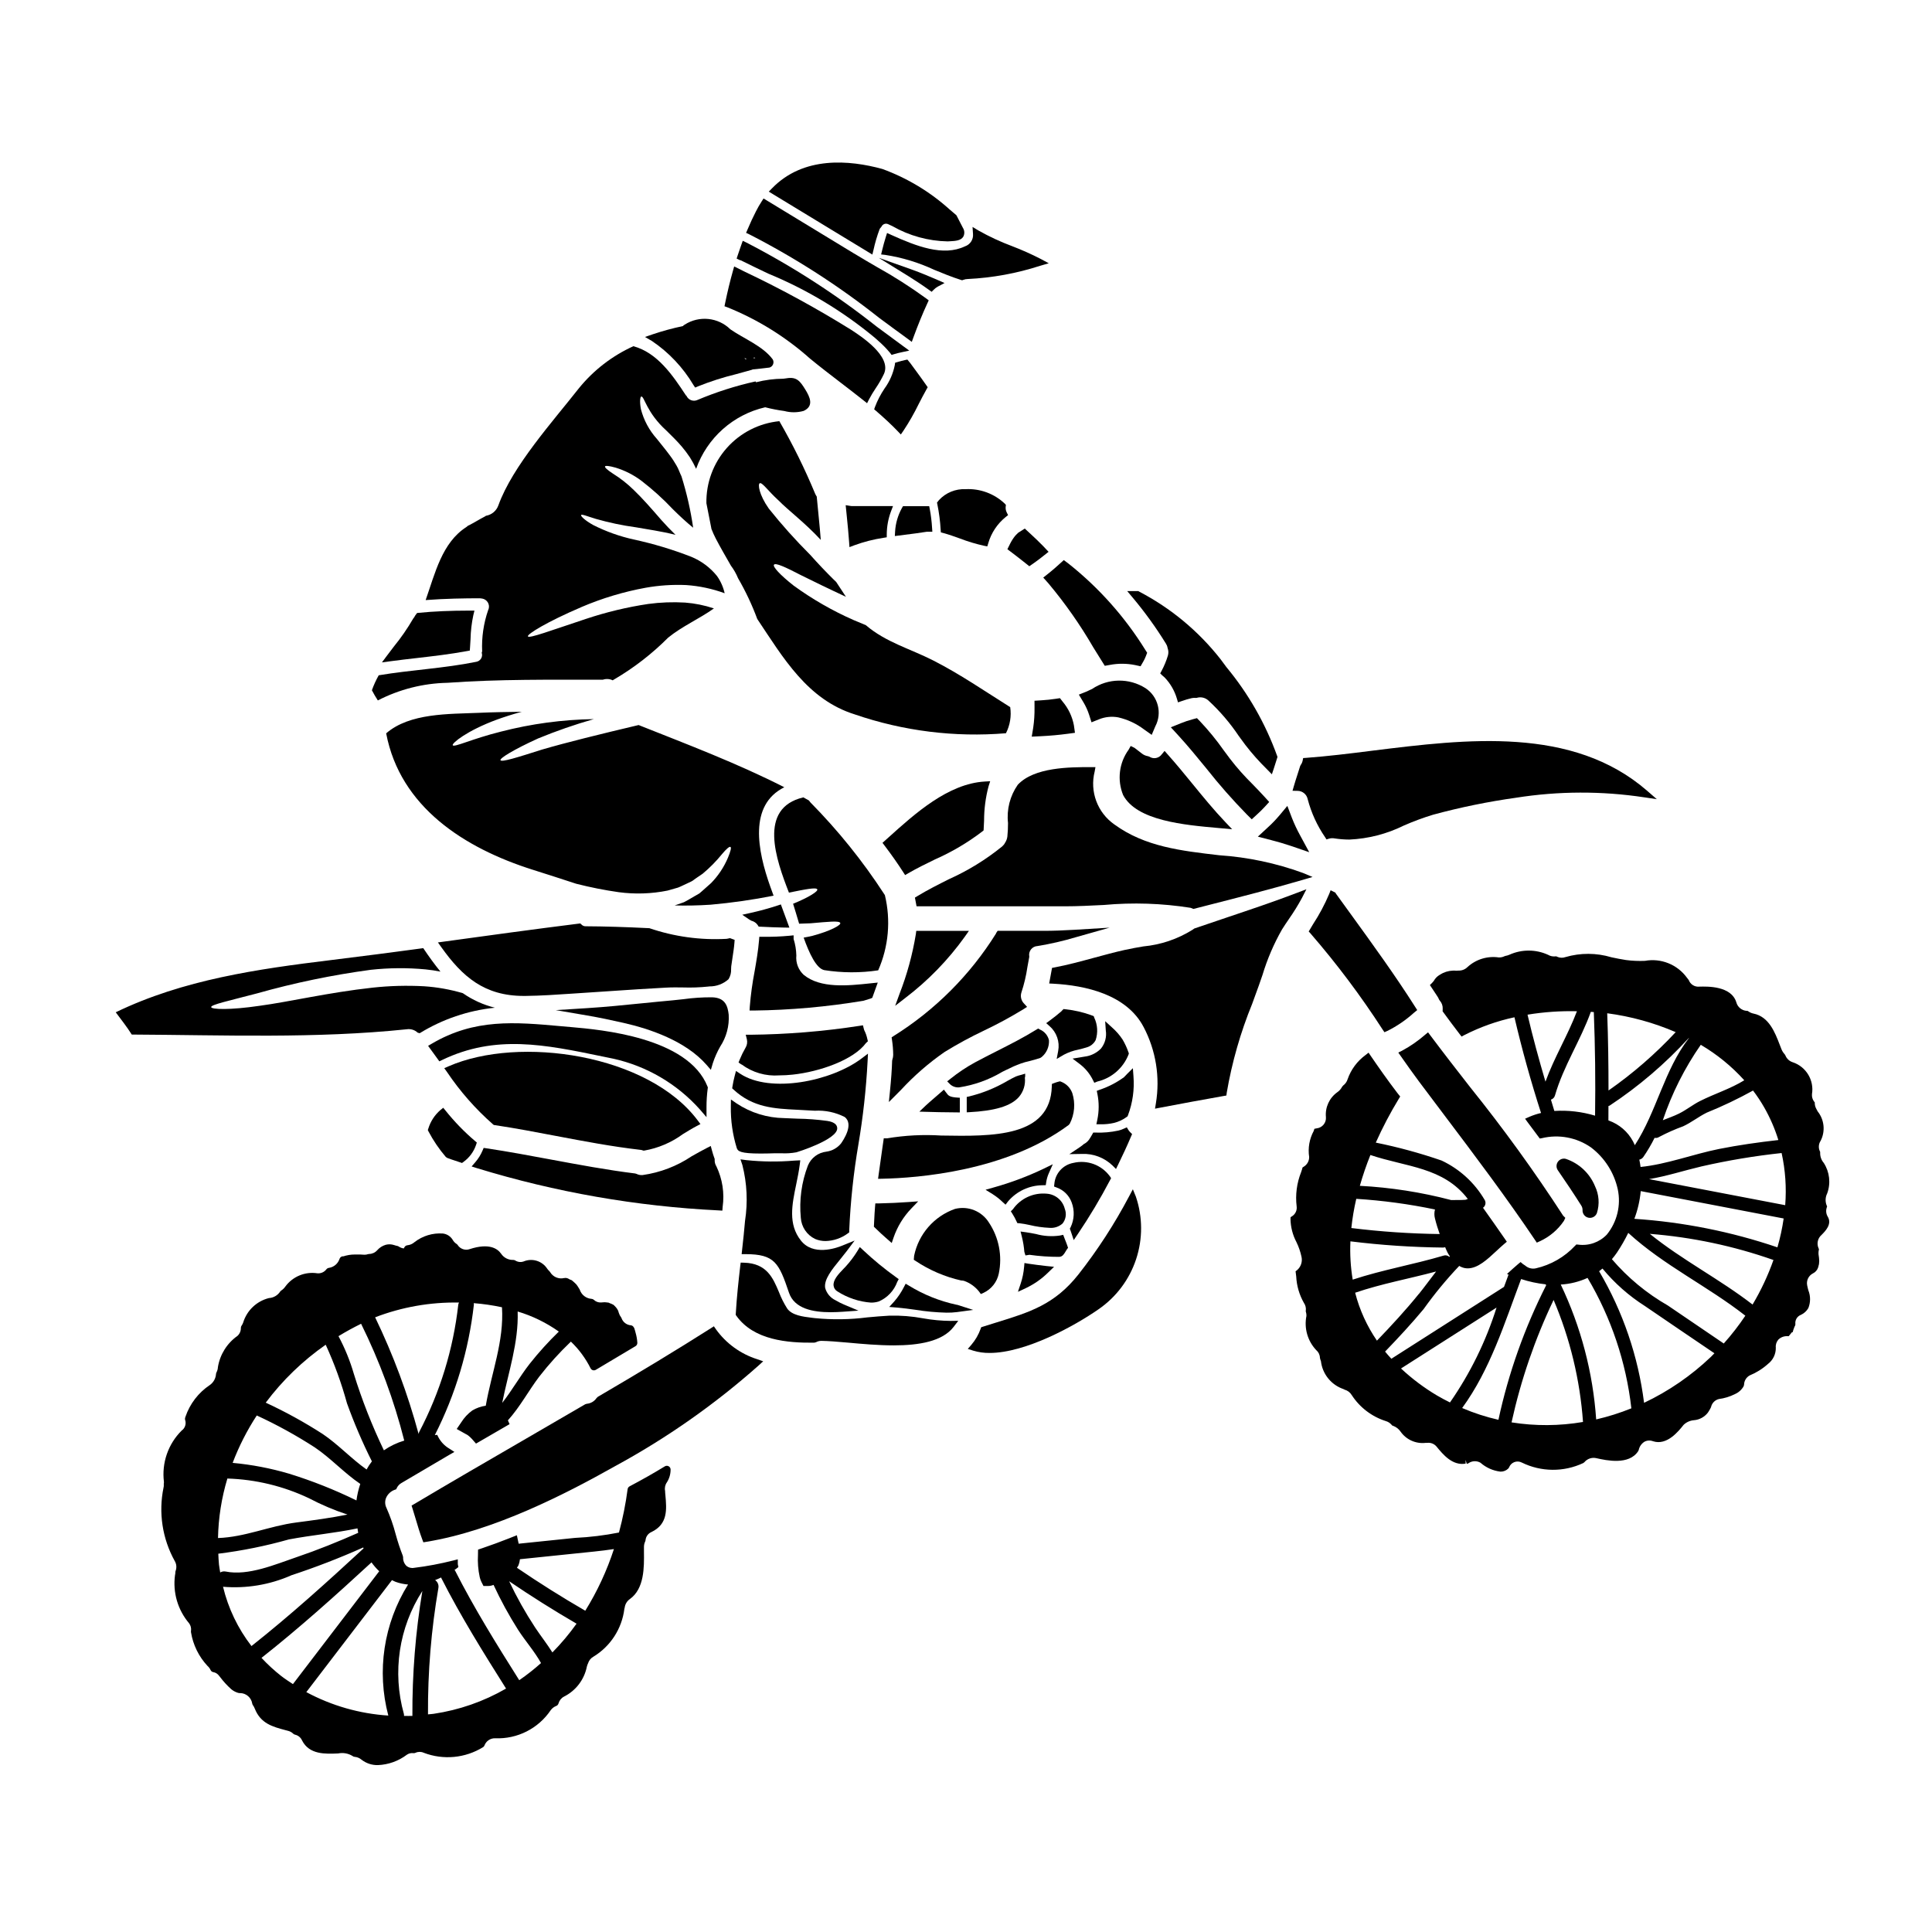 <?xml version="1.0" encoding="UTF-8"?>
<!-- Uploaded to: ICON Repo, www.svgrepo.com, Generator: ICON Repo Mixer Tools -->
<svg fill="#000000" width="800px" height="800px" version="1.1" viewBox="144 144 512 512" xmlns="http://www.w3.org/2000/svg">
 <g>
  <path d="m275.74 334.68c1.969-0.703 4.137-1.406 6.531-2.055-3.856 0.055-7.684 0.113-11.453 0.285-7.766 0.336-18.234 0-24.48 5.434 3.715 19.527 20.711 30.418 38.863 36.156 3.543 1.098 7.453 2.394 11.535 3.715v-0.004c3.699 0.945 7.445 1.688 11.223 2.227 4.309 0.578 8.684 0.434 12.949-0.422 0.93-0.254 1.859-0.535 2.754-0.789 0.844-0.312 1.629-0.762 2.422-1.098 0.422-0.195 0.789-0.367 1.18-0.562 0.395-0.195 0.672-0.48 1.012-0.703 0.676-0.449 1.324-0.902 1.941-1.324 1.867-1.555 3.582-3.293 5.113-5.18 1.18-1.406 1.969-2.082 2.25-1.914 0.285 0.168 0.027 1.18-0.676 2.875-1.051 2.488-2.562 4.758-4.445 6.691-0.645 0.562-1.324 1.18-2.023 1.801-0.367 0.309-0.703 0.645-1.098 0.957-0.453 0.25-0.875 0.504-1.324 0.758-0.902 0.504-1.801 1.098-2.785 1.574-0.789 0.285-1.602 0.562-2.422 0.848 2.984 0.082 6.137 0.027 9.512-0.195h0.004c5.598-0.5 11.168-1.297 16.684-2.391-0.281-0.816-0.59-1.605-0.871-2.394-3.406-9.57-5.769-21.613 3.711-26.34-12.492-6.356-25.586-11.312-38.609-16.488-10.215 2.422-19.133 4.613-25.586 6.5-6.644 2.113-10.75 3.406-11.02 2.812-0.25-0.477 3.434-2.785 9.988-5.766h0.004c4.816-1.984 9.738-3.691 14.746-5.117-8.309 0.125-16.574 1.238-24.621 3.316-7.711 1.914-12.465 4.277-12.777 3.602-0.242-0.504 3.664-3.824 11.77-6.809z"/>
  <path d="m420.4 288.67c-1.023-1.07-2.106-2.074-3.18-3.074l-1.641-1.523-1.723 1.094c-0.191 0.168-0.371 0.352-0.543 0.531l-0.285 0.301c-0.516 0.645-0.961 1.344-1.332 2.082l-0.727 1.469 1.305 0.984c1.137 0.859 2.246 1.719 3.356 2.609l1.145 0.918 1.207-0.836c0.766-0.535 1.504-1.094 2.211-1.652l1.688-1.34z"/>
  <path d="m350.31 276.61c2.644 2.699 6.981 5.902 11.203 10.465-0.285-3.824-0.73-7.652-1.07-11.48-0.164-0.238-0.305-0.496-0.422-0.762-2.742-6.606-5.91-13.023-9.484-19.219-5.367 0.531-10.336 3.066-13.918 7.098-3.582 4.031-5.516 9.266-5.414 14.656 0.449 2.195 0.844 4.387 1.297 6.586 0 0.082 0.027 0.141 0.027 0.195 0.348 0.895 0.742 1.77 1.18 2.617 1.266 2.422 2.644 4.781 3.996 7.148 0.77 1.023 1.402 2.137 1.887 3.32 2 3.449 3.707 7.066 5.094 10.809 6.867 10.27 13.285 21.355 25.805 25.27h-0.004c12.879 4.426 26.531 6.133 40.102 5.004 1.086-2.133 1.48-4.551 1.125-6.918-6.727-4.223-13.34-8.781-20.43-12.383-6.082-3.098-12.469-4.785-17.73-9.258-0.047-0.023-0.086-0.062-0.109-0.113h-0.055c-1.043-0.422-2.082-0.871-3.18-1.324-5.598-2.461-10.918-5.519-15.867-9.113-3.656-2.875-5.598-5.039-5.231-5.547 0.367-0.59 3.039 0.621 7.086 2.731 3.18 1.574 7.316 3.602 11.988 5.766-0.848-1.324-1.715-2.644-2.59-3.938-0.25-0.254-0.504-0.48-0.758-0.73-1.996-1.969-4.078-4.164-6.191-6.531v0.004c-3.867-3.859-7.512-7.934-10.922-12.203-2.617-3.742-2.898-6.441-2.391-6.691 0.645-0.328 2.137 1.953 4.977 4.543z"/>
  <path d="m337.78 400.12c0.102-0.816 0.227-1.625 0.355-2.438 0.195-1.273 0.395-2.555 0.496-3.852l0.055-0.758-1.246-0.457-0.285 0.074v-0.004c-0.195 0.055-0.395 0.09-0.594 0.117-6.941 0.383-13.891-0.574-20.469-2.82-6.441-0.324-11.809-0.48-16.926-0.508-0.391 0.004-0.77-0.156-1.043-0.441l-0.34-0.312-0.457 0.055c-11.906 1.492-23.984 3.148-35.664 4.758l-1.609 0.219 0.945 1.324c5.512 7.715 11.332 12.859 21.82 12.855h0.43c4.117-0.047 8.266-0.332 12.297-0.605l3.602-0.238c2.328-0.148 4.656-0.305 6.988-0.465 4.758-0.32 9.516-0.641 14.285-0.887 1.52-0.09 3.086-0.074 4.602-0.055l-0.004 0.004c2.215 0.074 4.43-0.004 6.629-0.234l0.367-0.043c1.863 0.02 3.668-0.66 5.055-1.91 0.492-0.801 0.73-1.734 0.68-2.676-0.004-0.25 0.008-0.492 0.031-0.703z"/>
  <path d="m418.16 331.56c0.023 1.762-0.09 3.523-0.344 5.266l-0.395 2.394 2.422-0.117c2.461-0.121 4.769-0.332 7.062-0.637l1.969-0.266-0.277-1.969c-0.434-2.32-1.465-4.492-2.988-6.297l-0.707-0.914-1.137 0.172c-1.238 0.188-2.508 0.324-3.769 0.395l-1.844 0.117z"/>
  <path d="m410.28 277.47c-2.797-2.648-6.559-4.039-10.41-3.836-2.648-0.117-5.219 0.938-7.023 2.883l-0.535 0.676 0.09 0.414c0.457 2.234 0.75 4.5 0.883 6.781l0.051 0.691 0.672 0.184c1.465 0.395 2.945 0.93 4.375 1.441 2.078 0.801 4.215 1.445 6.391 1.926l0.867 0.168 0.262-0.848-0.004 0.004c0.793-2.734 2.406-5.156 4.621-6.945l0.629-0.496-0.359-0.719h0.004c-0.246-0.477-0.34-1.016-0.273-1.547l0.055-0.441z"/>
  <path d="m337.11 412.88c-0.254-2.152-0.828-4.465-4.348-4.582h-0.004c-2.559-0.023-5.121 0.145-7.656 0.5-0.934 0.102-1.859 0.207-2.754 0.293-2.727 0.242-5.453 0.52-8.176 0.789-4.746 0.48-9.656 0.977-14.48 1.281l-8.406 0.531 8.305 1.422c3.066 0.523 6.234 1.18 9.684 1.969 6.961 1.574 16.426 4.793 21.934 11.082l1.18 1.352 0.504-1.719v-0.004c0.504-1.547 1.164-3.035 1.969-4.445 1.645-2.504 2.438-5.477 2.25-8.469z"/>
  <path d="m257.57 443.87c1.27 2.41 2.805 4.668 4.578 6.738l0.395 0.262c0.684 0.266 1.391 0.496 2.094 0.727 0.438 0.141 0.879 0.285 1.309 0.438l0.492 0.168 0.418-0.305h-0.004c1.539-1.113 2.695-2.68 3.305-4.481l0.207-0.637-0.512-0.43h0.004c-2.844-2.422-5.445-5.113-7.777-8.027l-0.617-0.754-0.758 0.613h-0.004c-1.5 1.301-2.606 3-3.188 4.898l-0.137 0.395z"/>
  <path d="m427.52 469.62 0.16 0.422c0.078 0.215 0.156 0.457 0.238 0.699l0.629 1.895 1.117-1.656h0.004c3.094-4.59 5.938-9.344 8.516-14.246l0.27-0.508-0.312-0.48-0.004 0.004c-2.207-3.043-6.035-4.453-9.688-3.57-2.727 0.496-4.785 2.75-5.031 5.508l-0.082 0.754 0.707 0.27c1.848 0.664 3.301 2.117 3.965 3.965 0.801 2.129 0.699 4.496-0.285 6.551z"/>
  <path d="m331.23 437.42c-0.004-1.668 0.105-3.336 0.324-4.992l0.035-0.254-0.094-0.234c-5.195-13.07-28.406-15.07-36.035-15.742l-2.754-0.242c-12.305-1.109-22.93-2.062-34.316 4.652l-0.938 0.551 0.641 0.883c0.617 0.84 1.23 1.676 1.852 2.547l0.48 0.676 0.746-0.359c14.145-6.801 27.273-4.082 42.465-0.938l2.863 0.59v-0.004c8.895 1.969 16.945 6.691 23.004 13.492l1.73 2.016z"/>
  <path d="m262.85 426.59-1.113 0.488 0.707 0.988c3.453 5.137 7.551 9.809 12.203 13.891l0.211 0.172 0.27 0.039c5.438 0.812 10.938 1.863 16.262 2.875 7.238 1.375 14.719 2.797 22.211 3.664 0.223 0.012 0.445 0.055 0.656 0.129l0.219 0.086h0.238c3.699-0.645 7.199-2.133 10.23-4.352 1.219-0.75 2.434-1.5 3.656-2.141l1.023-0.535-0.691-0.926c-13.121-17.594-47.312-22.598-66.082-14.379z"/>
  <path d="m334.46 464.77 0.973 0.062 0.074-0.973c0.523-3.672-0.055-7.418-1.656-10.766-0.332-0.523-0.488-1.137-0.453-1.754v-0.215l-0.078-0.203c-0.242-0.645-0.457-1.348-0.645-2.047l-0.316-1.18-1.082 0.555c-1.359 0.695-2.672 1.441-3.977 2.176v-0.004c-3.898 2.621-8.34 4.324-12.988 4.981-0.566 0.051-1.137-0.059-1.645-0.316l-0.336-0.102c-7.453-0.922-14.957-2.328-22.25-3.68-5.606-1.047-11.414-2.129-17.148-2.988l-0.758-0.109-0.297 0.703c-0.477 1.125-1.125 2.164-1.922 3.086l-0.973 1.125 1.418 0.453c20.805 6.375 42.324 10.137 64.059 11.195z"/>
  <path d="m375.16 408.43 1.457-4.035-2.016 0.207c-5.856 0.621-13.152 1.395-17.594-2.246h-0.004c-1.43-1.312-2.156-3.219-1.965-5.152-0.035-1.48-0.277-2.949-0.723-4.359v-0.973l-1.082 0.109c-2.356 0.223-4.719 0.312-7.086 0.277h-0.922l-0.07 0.914c-0.223 2.754-0.711 5.551-1.18 8.266v-0.004c-0.594 3.078-1.02 6.184-1.27 9.305l-0.062 1.066h1.062c9.773-0.117 19.52-0.988 29.16-2.602 0.688-0.199 1.32-0.395 1.836-0.57z"/>
  <path d="m339.72 425.58 0.664 0.453c0.105 0.07 0.203 0.113 0.168 0.074h0.004c2.863 2.121 6.394 3.144 9.949 2.879 1.191-0.004 2.383-0.07 3.57-0.199 7.176-0.766 16.137-3.914 19.41-8.359l0.512-0.477-0.125-0.551h-0.004c-0.172-0.836-0.457-1.648-0.844-2.41-0.051-0.129-0.09-0.262-0.117-0.395l-0.215-0.879-0.895 0.141c-9.574 1.477-19.242 2.266-28.93 2.363h-1.238l0.301 1.203h-0.004c0.184 0.758 0.059 1.555-0.344 2.223-0.586 1.012-1.102 2.062-1.547 3.148z"/>
  <path d="m378.29 380.89c-5.668-8.715-12.203-16.832-19.504-24.227-0.156-0.168-0.297-0.348-0.422-0.535-0.48-0.285-0.984-0.535-1.465-0.816-12.098 2.844-7.231 16.488-3.824 25.242 4.477-0.902 7.285-1.465 7.516-0.848 0.25 0.48-2.168 2.082-6.414 3.797 0.422 1.266 0.957 3.18 1.602 5.289 1.07-0.027 2.082-0.055 3.039-0.109 4.644-0.395 7.656-0.758 7.871-0.059 0.195 0.535-2.531 2.082-7.371 3.379-0.73 0.168-1.52 0.34-2.34 0.48 1.492 4.191 3.348 8.16 5.461 8.613h-0.004c4.734 0.746 9.555 0.766 14.297 0.055 2.758-6.269 3.379-13.27 1.773-19.926-0.082-0.105-0.152-0.219-0.215-0.336z"/>
  <path d="m343.12 388c0.672 0.164 1.262 0.566 1.664 1.133l0.273 0.43 0.504 0.023c2.207 0.113 4.273 0.195 6.199 0.227l1.438 0.02-2.262-6.152-0.902 0.301c-2.246 0.738-4.641 1.395-7.109 1.945l-2.219 0.492 1.879 1.281z"/>
  <path d="m432.06 423.91-3.82 0.633 1.852 1.398h-0.004c1.484 1.109 2.684 2.551 3.512 4.211l0.395 0.789 0.84-0.328h-0.004c3.758-0.891 6.836-3.566 8.246-7.16l0.082-0.305-0.109-0.293v0.004c-0.406-1.184-0.934-2.324-1.574-3.402-0.781-1.176-1.719-2.246-2.781-3.176l-1.812-1.652 0.164 2.445c0.266 1.707-0.195 3.445-1.273 4.797-1.008 1.031-2.301 1.742-3.711 2.039z"/>
  <path d="m340.66 475.27-0.117 1.09h1.094c7.672 0.027 8.781 2.312 11.453 10.234 1.445 4.246 6.398 5.156 11.02 5.156 1.129 0 2.238-0.055 3.273-0.125l4.117-0.293-3.801-1.598c-0.777-0.328-1.531-0.707-2.258-1.141-1.348-0.633-2.356-1.816-2.758-3.25-0.395-2.242 1.812-4.941 3.938-7.551 0.598-0.73 1.18-1.461 1.73-2.18l2.133-2.848-3.293 1.344c-1.754 0.719-7.738 2.754-10.953-1.359-3.414-4.328-2.363-9.477-1.219-14.957 0.348-1.684 0.703-3.43 0.918-5.117l0.145-1.18-1.633 0.082h-0.004c-4.207 0.352-8.438 0.309-12.637-0.129l-1.574-0.207 0.504 1.5c1.227 4.828 1.469 9.855 0.707 14.781-0.223 2.606-0.492 5.191-0.785 7.746z"/>
  <path d="m376.89 488.9c2.269-0.98 4.035-2.852 4.883-5.172l0.395-0.75-0.688-0.488v-0.004c-3.066-2.195-5.988-4.594-8.738-7.18l-0.887-0.824-0.625 1.035v0.004c-0.891 1.445-1.914 2.805-3.055 4.062-0.133 0.148-0.332 0.355-0.566 0.594-1.527 1.574-2.883 3.074-2.699 4.547 0.078 0.637 0.457 1.199 1.02 1.516 2.668 1.707 5.723 2.731 8.887 2.965 0.703 0.008 1.402-0.094 2.074-0.305z"/>
  <path d="m385.54 215.4-8.66-3.07 7.828 4.836c1.887 1.18 3.742 2.402 5.512 3.676l0.676 0.488 0.59-0.59v0.004c0.305-0.312 0.656-0.578 1.035-0.789l1.797-0.953-1.867-0.816c-1.895-0.816-4.379-1.887-6.91-2.785z"/>
  <path d="m386.8 242.36-1.574-2.144-0.758-0.922-0.504 0.102c-0.711 0.141-1.398 0.34-2.137 0.555l-0.617 0.18-0.082 0.637-0.004 0.004c-0.445 2.238-1.371 4.352-2.715 6.191-1.027 1.523-1.875 3.156-2.527 4.875l-0.219 0.629 0.508 0.434c2.309 1.996 4.133 3.699 5.727 5.367l0.832 0.871 0.688-0.992c1.504-2.269 2.856-4.637 4.051-7.086 0.672-1.312 1.352-2.621 2.074-3.902l0.305-0.539-0.355-0.508c-0.871-1.266-1.781-2.508-2.691-3.75z"/>
  <path d="m383.02 278.63c-1.066 1.918-1.684 4.055-1.812 6.246l-0.066 1.18 2.621-0.332c1.969-0.246 3.902-0.492 5.867-0.809l0.004 0.004c0.129-0.012 0.262-0.012 0.391 0h1.055l-0.074-1.051c-0.098-1.656-0.297-3.305-0.605-4.938l-0.156-0.789-6.945 0.004z"/>
  <path d="m369.45 278.09-1.336-0.211 0.301 2.996c0.227 2.258 0.453 4.519 0.609 6.797l0.094 1.324 1.234-0.469 0.004-0.004c2.535-0.93 5.16-1.602 7.828-2.004l0.816-0.133v-0.824c0.02-2.086 0.406-4.156 1.145-6.109l0.512-1.336h-10.941v0.004c-0.09-0.004-0.176-0.016-0.266-0.031z"/>
  <path d="m381.23 410.55 2.664-2.066c6.047-4.598 11.371-10.074 15.793-16.25l1.086-1.551h-13.953l-0.109 0.863v-0.004c-0.887 5.418-2.336 10.723-4.328 15.836z"/>
  <path d="m404.33 364.34 0.332-0.273 0.023-0.426c0.043-0.695 0.074-1.402 0.105-2.117 0-3.078 0.395-6.144 1.18-9.121l0.441-1.371-1.434 0.082c-9.684 0.559-18.445 8.445-25.48 14.785l-1.629 1.461 0.547 0.723c1.875 2.477 3.488 4.773 4.938 7.031l0.512 0.789 0.812-0.473c2.258-1.312 4.68-2.496 7.023-3.637h-0.004c4.492-1.973 8.734-4.477 12.633-7.453z"/>
  <path d="m363 449.2c-2.176 0.246-4.047 1.648-4.891 3.668-1.695 4.418-2.34 9.168-1.883 13.875 0.16 2.406 1.602 4.543 3.777 5.59 0.883 0.375 1.832 0.562 2.793 0.555 2.113-0.055 4.16-0.754 5.863-2.008l0.395-0.289v-0.496c0.332-7.652 1.145-15.277 2.434-22.828 1.23-7.273 2.043-14.609 2.43-21.973l0.102-2.07-1.648 1.25c-8.09 6.129-24.25 9.32-32.18 4.098l-1.148-0.758-0.348 1.336c-0.23 0.906-0.438 1.805-0.582 2.754l-0.078 0.516 0.395 0.359c5.117 4.742 10.789 5.023 16.816 5.32 1.016 0.047 2.059 0.102 3.121 0.172 0.484 0.031 1.008 0.055 1.574 0.082h-0.004c2.734-0.156 5.465 0.418 7.902 1.66 2.551 1.938-0.395 6.211-0.992 7.059-0.973 1.164-2.344 1.922-3.848 2.129z"/>
  <path d="m345.55 449.7c1.066 0 2.316-0.02 3.789-0.074h0.43 1.273 0.004c1.348 0.074 2.695-0.012 4.023-0.258 0.109-0.027 10.918-3.363 10.805-6.387-0.059-1.516-2.019-1.828-2.664-1.93h-0.004c-2.609-0.359-5.238-0.559-7.871-0.594-1.18-0.039-2.34-0.078-3.516-0.148-4.481-0.059-8.855-1.406-12.594-3.879l-1.52-1.055-0.027 1.852c-0.059 3.731 0.473 7.453 1.574 11.02 0.277 0.836 0.945 1.453 6.297 1.453z"/>
  <path d="m490.56 355.82c0.941 3.574 2.488 6.961 4.578 10.012l0.395 0.621 0.707-0.211c0.465-0.125 0.953-0.145 1.426-0.055 1.301 0.199 2.617 0.305 3.934 0.309 5.023-0.227 9.949-1.496 14.453-3.727 2.516-1.102 5.09-2.055 7.711-2.856 7.231-1.961 14.578-3.465 22-4.504 11.254-1.777 22.715-1.812 33.98-0.109l3.328 0.492-2.539-2.207c-19.801-17.223-47.934-13.73-72.754-10.656-6.203 0.789-12.062 1.5-17.711 1.918l-0.719 0.047-0.145 0.734h-0.004c-0.086 0.402-0.258 0.777-0.504 1.105l-0.145 0.297c-0.234 0.77-0.48 1.531-0.727 2.289-0.328 1.004-0.648 2.004-0.938 3.012l-0.355 1.23 1.281 0.023h0.004c1.332-0.02 2.488 0.922 2.742 2.234z"/>
  <path d="m510.43 416.87 0.461 0.68 0.75-0.336 0.004 0.004c2.531-1.262 4.879-2.859 6.977-4.75l0.953-0.789-0.465-0.73c-5.328-8.395-11.332-16.676-17.137-24.688l-3.91-5.398-0.18-0.309-1.254-0.629-0.395 1.016c-1.176 2.766-2.594 5.422-4.234 7.938l-1.18 1.969 0.496 0.543h-0.004c6.961 8.039 13.348 16.551 19.117 25.48z"/>
  <path d="m563.39 464.7c-0.039 0.965 0.629 1.816 1.574 2.008 0.129 0.027 0.262 0.039 0.395 0.039 0.824-0.004 1.559-0.52 1.84-1.293 0.742-2.348 0.559-4.894-0.512-7.113-1.406-3.418-4.227-6.059-7.734-7.231-0.797-0.207-1.637 0.109-2.106 0.785s-0.469 1.57 0 2.242c2.121 3.074 4.215 6.203 6.211 9.359v0.004c0.23 0.355 0.344 0.773 0.332 1.199z"/>
  <path d="m523.06 418.4-0.613-0.824-0.789 0.648v0.004c-1.863 1.621-3.898 3.031-6.074 4.203l-1.023 0.512 0.656 0.934c1.574 2.258 3.188 4.516 4.801 6.691 2.203 2.945 4.426 5.898 6.664 8.859 8.133 10.777 16.531 21.922 24.121 33.195l0.465 0.688 0.754-0.344 0.004 0.004c2.606-1.188 4.836-3.07 6.438-5.445l0.359-0.789-0.57-0.57v0.004c-7.621-11.746-15.836-23.098-24.613-34.012-3.555-4.551-7.106-9.125-10.578-13.758z"/>
  <path d="m376.91 228.18c2.547 1.887 5.098 3.773 7.668 5.633l1.055 0.789 0.445-1.227c1.18-3.219 2.418-6.269 3.711-9.055l0.332-0.719-0.629-0.477-0.004-0.004c-4.191-3.051-8.566-5.848-13.102-8.367-1.766-1.031-3.543-2.051-5.242-3.094l-1-0.59c-7.66-4.668-15.32-9.324-22.977-13.973l-0.82-0.496-0.516 0.809v-0.004c-0.543 0.836-1.039 1.699-1.484 2.586-0.758 1.473-1.5 3.059-2.254 4.852l-0.371 0.871 0.859 0.395h-0.004c12.141 6.211 23.641 13.605 34.332 22.07z"/>
  <path d="m379.21 472.44 1.109 0.969 0.473-1.398c0.996-2.914 2.621-5.578 4.762-7.793l1.777-1.848-2.562 0.184c-2.5 0.18-5.164 0.305-7.91 0.363h-0.883l-0.078 0.879c-0.105 1.207-0.164 2.422-0.223 3.629l-0.082 1.664 0.32 0.312c1.078 1.07 2.188 2.07 3.297 3.039z"/>
  <path d="m403.93 486.93 0.723-0.316h0.004c2.074-0.973 3.574-2.867 4.035-5.117 0.969-4.664 0.031-9.527-2.609-13.496-1.895-3.039-5.535-4.504-9.008-3.625-5.535 1.953-9.645 6.664-10.824 12.414l-0.086 1.059 0.449 0.293c3.68 2.461 7.781 4.223 12.102 5.199 0.285-0.004 0.57 0.039 0.84 0.125 1.539 0.559 2.894 1.535 3.91 2.82z"/>
  <path d="m386.62 491.11c2.715 0.438 5.453 0.691 8.203 0.758 0.918 0.016 1.84-0.035 2.754-0.148l4.328-0.582-4.176-1.332-0.328-0.055h0.004c-4.422-0.961-8.648-2.66-12.504-5.027l-0.887-0.527-0.484 0.914 0.004-0.004c-0.688 1.355-1.539 2.621-2.531 3.769l-1.344 1.48 1.992 0.16c1.613 0.129 3.281 0.363 4.969 0.594z"/>
  <path d="m388.64 493.37c-2.941-0.547-5.93-0.785-8.918-0.707-1.934 0.098-3.883 0.277-5.84 0.453-4.629 0.598-9.309 0.664-13.953 0.199l-0.789-0.094c-2.363-0.289-5.305-0.645-6.559-2.492h0.004c-0.863-1.367-1.586-2.816-2.164-4.328-1.574-3.734-3.203-7.594-9.23-7.773l-0.902-0.023-0.117 0.902c-0.457 3.981-0.926 8.227-1.18 12.594l-0.02 0.352 0.199 0.285c4.598 6.406 13.449 7.172 20.617 7.086l0.469-0.121v-0.004c0.461-0.246 0.98-0.371 1.504-0.355 1.66 0.027 4.125 0.207 6.938 0.465 3.742 0.344 8.016 0.73 12.133 0.73 6.652 0 12.91-1.02 15.887-4.898l1.238-1.617-2.035 0.031h0.004c-2.445-0.023-4.883-0.25-7.285-0.684z"/>
  <path d="m628.4 466.48c-0.453-0.719-0.566-1.602-0.312-2.414l0.113-0.352-0.145-0.34c-0.383-1.008-0.32-2.133 0.164-3.098 0.988-2.688 0.652-5.688-0.902-8.09-0.641-0.742-0.98-1.695-0.957-2.676v-0.234l-0.098-0.219c-0.402-0.887-0.316-1.918 0.223-2.731 1.293-2.523 0.988-5.574-0.785-7.793l-0.348-0.652c-0.246-0.434-0.387-0.914-0.418-1.41v-0.312l-0.191-0.246c-0.422-0.566-0.617-1.266-0.551-1.969 0.602-3.668-1.539-7.234-5.062-8.426-0.91-0.273-1.641-0.949-1.988-1.832l-0.191-0.305v0.004c-0.379-0.41-0.676-0.887-0.875-1.41l-0.43-1.102c-1.273-3.312-2.863-7.438-6.953-8.266-0.469-0.094-0.91-0.281-1.305-0.551l-0.207-0.145-0.262-0.023c-1.316-0.078-2.438-0.992-2.777-2.269-1.355-4.398-7.715-4.203-9.805-4.152-1.227 0.125-2.379-0.594-2.805-1.75l-0.473-0.609c-2.547-3.512-6.879-5.25-11.145-4.473-1.676 0.07-3.352 0-5.016-0.219-1.375-0.207-2.644-0.477-3.867-0.73v-0.004c-3.969-1.188-8.191-1.203-12.168-0.047-0.719 0.262-1.512 0.23-2.203-0.09l-0.25-0.121-0.281 0.031c-0.652 0.059-1.309-0.086-1.875-0.422-3.246-1.484-6.977-1.492-10.234-0.027-0.336 0.148-0.691 0.258-1.059 0.316l-0.262 0.086 0.004 0.004c-0.469 0.227-0.988 0.336-1.508 0.316-3.012-0.438-6.059 0.5-8.301 2.555-0.641 0.637-1.52 0.973-2.422 0.93-0.176 0.027-0.352 0.039-0.527 0.035-1.215-0.117-2.438 0.094-3.543 0.605-0.297 0.148-0.59 0.324-1.078 0.625l-0.367 0.27h0.004c-0.371 0.305-0.68 0.672-0.914 1.086-0.16 0.234-0.34 0.453-0.543 0.652l-0.566 0.562 1.07 1.613c0.332 0.484 0.652 0.965 0.988 1.5 0.137 0.211 0.254 0.438 0.34 0.676l0.207 0.32 0.004-0.004c0.547 0.609 0.832 1.41 0.785 2.231l-0.027 0.617 0.188 0.254c1.414 1.949 2.859 3.879 4.328 5.789l0.508 0.656 0.73-0.395 0.004 0.004c4.203-2.148 8.668-3.734 13.281-4.723 2.004 8.555 4.352 17.008 7.047 25.363-1.07 0.25-2.113 0.594-3.117 1.027l-1.113 0.496 0.719 0.988c0.469 0.637 0.938 1.266 1.418 1.895 0.469 0.621 0.938 1.242 1.398 1.879l0.359 0.484 0.594-0.098-0.004-0.004c4.484-1.07 9.207-0.176 12.988 2.461 3.602 2.731 6.113 6.66 7.086 11.074 0.902 4.234-0.16 8.652-2.887 12.016-1.961 2.062-4.797 3.051-7.613 2.668l-0.469-0.043-0.332 0.34v-0.004c-2.793 3-6.422 5.086-10.418 5.992-0.996 0.219-2.039-0.055-2.805-0.73l-0.207-0.141c-0.141-0.07-0.273-0.16-0.395-0.262l-0.625-0.531-0.637 0.52c-0.473 0.395-0.914 0.789-1.352 1.18l-1.617 1.465 0.414 0.156c-0.395 1.078-0.789 2.168-1.199 3.258l-29.855 19.047c-0.57-0.621-1.137-1.25-1.664-1.898 3.516-3.648 6.961-7.356 10.207-11.254l-0.004 0.004c2.879-4.035 6.035-7.863 9.449-11.457 0.465 0.285 0.977 0.484 1.516 0.586 0.242 0.039 0.488 0.062 0.734 0.062 2.668 0 5.18-2.344 7.613-4.613 0.699-0.652 1.391-1.297 2.066-1.867l0.684-0.574-0.504-0.734c-1.895-2.754-3.848-5.512-5.809-8.266 0.691-0.496 0.867-1.449 0.395-2.16-2.664-4.516-6.621-8.121-11.363-10.355-5.703-1.969-11.531-3.559-17.445-4.754 1.789-4 3.828-7.883 6.106-11.625l0.359-0.59-0.754-0.945c-2.652-3.457-5.152-7.055-7.035-9.805l-0.59-0.871-0.828 0.648c-2.188 1.605-3.836 3.832-4.727 6.394-0.199 0.668-0.617 1.254-1.18 1.668l-0.289 0.34h0.004c-0.297 0.574-0.73 1.07-1.266 1.434-2.109 1.5-3.258 4.012-3.016 6.586 0.137 1.5-0.961 2.832-2.461 2.988l-0.59 0.117-0.188 0.578c-1.137 2.106-1.562 4.523-1.203 6.891 0.016 1.055-0.535 2.043-1.445 2.582l-0.32 0.211-0.094 0.395c-0.074 0.281-0.164 0.559-0.27 0.828-1.152 2.891-1.559 6.023-1.184 9.109 0.129 1.008-0.328 2-1.18 2.555l-0.43 0.277-0.023 0.508v-0.004c0.043 2.129 0.582 4.215 1.574 6.094 0.602 1.234 1.051 2.535 1.34 3.879 0.297 1.289-0.137 2.637-1.125 3.516l-0.441 0.344 0.168 1.359v-0.004c0.117 2.473 0.816 4.879 2.043 7.027 0.41 0.59 0.59 1.305 0.504 2.016l-0.027 0.199 0.059 0.199v0.004c0.102 0.332 0.145 0.68 0.129 1.027-0.656 3.258 0.309 6.637 2.59 9.055 0.598 0.5 0.957 1.227 0.984 2.008l0.082 0.395v-0.004c0.082 0.176 0.145 0.359 0.188 0.547 0.379 3.231 2.492 5.996 5.508 7.211 0.273 0.09 0.539 0.199 0.789 0.336 0.773 0.219 1.438 0.723 1.852 1.41 2.125 3.285 5.324 5.731 9.055 6.914 0.582 0.168 1.105 0.504 1.504 0.961l0.176 0.211 0.262 0.086v0.004c0.785 0.293 1.461 0.816 1.941 1.504 1.504 2.16 4.074 3.316 6.688 3h0.395c0.91-0.105 1.812 0.242 2.418 0.93 1.789 2.184 4.246 5.176 7.754 4.574v-0.973l0.285 0.984h0.27l0.23-0.133h-0.004c0.941-0.645 2.168-0.688 3.152-0.117 1.484 1.309 3.336 2.129 5.301 2.363 0.777 0.02 1.527-0.281 2.078-0.828l0.199-0.289v0.004c0.238-0.648 0.742-1.16 1.387-1.41 0.641-0.25 1.359-0.211 1.973 0.105 5.129 2.523 11.125 2.578 16.297 0.145l0.297-0.219v-0.004c0.789-0.953 2.059-1.367 3.258-1.055 2.566 0.57 8.582 1.906 11.02-1.895l0.129-0.301 0.004 0.004c0.188-0.91 0.742-1.703 1.531-2.191 0.703-0.371 1.531-0.41 2.269-0.117 3.68 1.18 6.691-2.59 8.094-4.348 0.738-0.715 1.703-1.148 2.731-1.23 1.469-0.117 2.82-0.855 3.715-2.027 0.223-0.328 0.395-0.648 0.598-0.988l0.211-0.434h0.004c0.219-1.062 1.031-1.906 2.086-2.164 1.477-0.191 2.91-0.629 4.238-1.301 0.98-0.418 1.793-1.148 2.32-2.078l0.113-0.395c0.016-1.031 0.582-1.977 1.484-2.477 1.773-0.727 3.41-1.754 4.836-3.035 1.355-1.023 2.137-2.633 2.094-4.332-0.082-0.773 0.168-1.547 0.68-2.133 0.613-0.598 1.438-0.926 2.293-0.91h0.453l0.816-1v-0.031h0.219l0.207-0.703c0.023-0.078 0.062-0.16 0.094-0.242v-0.004c0.074-0.156 0.129-0.32 0.176-0.484 0.156-0.215 0.246-0.469 0.25-0.734-0.137-1.066 0.48-2.09 1.492-2.461 0.816-0.379 1.492-1 1.941-1.777 0.609-1.516 0.609-3.207 0-4.723-0.117-0.453-0.234-0.895-0.309-1.309-0.254-1.266 0.355-2.547 1.5-3.148 0.672-0.316 1.184-0.898 1.41-1.609l0.219-0.859v0.004c0.039-0.277 0.062-0.551 0.066-0.828 0-0.293-0.02-0.586-0.059-0.875-0.004-0.172-0.027-0.34-0.07-0.508-0.09-0.477-0.09-0.965 0-1.438l0.059-0.301-0.113-0.285c-0.535-1.211-0.215-2.633 0.785-3.5 1.055-1.055 2.805-2.848 1.688-4.801zm-100.31 10.602c-0.414-0.383-1.008-0.508-1.539-0.328-7.977 2.363-16.199 3.762-24.07 6.363v0.004c-0.559-3.356-0.762-6.758-0.605-10.152 8.152 1.012 16.355 1.559 24.57 1.648 0.184-0.008 0.363-0.043 0.535-0.102 0.219 0.469 0.395 1 0.645 1.445 0.195 0.375 0.395 0.668 0.613 0.992-0.043 0.047-0.098 0.082-0.148 0.129zm51.859 13.051c6.113 4.191 12.258 8.336 18.391 12.5-0.316 0.312-0.609 0.645-0.93 0.949-5.219 4.977-11.199 9.09-17.715 12.18-1.551-12.312-5.606-24.18-11.91-34.871 0.305-0.223 0.594-0.469 0.891-0.711 3.211 3.891 7.016 7.25 11.273 9.953zm6.07-0.148c-5.617-3.215-10.641-7.371-14.848-12.289 0.477-0.559 0.922-1.141 1.336-1.746 1.117-1.672 2.121-3.418 3-5.223 9.41 8.621 21.035 14.117 31.027 21.945-1.73 2.586-3.641 5.051-5.719 7.371zm-4.816-19.004h-0.004c11.184 0.879 22.203 3.207 32.785 6.93-1.449 4.109-3.305 8.066-5.535 11.809-8.746-6.762-18.68-11.812-27.25-18.75zm-4.082-3.981c0.891-2.359 1.457-4.832 1.691-7.344l37.875 7.254c-0.371 2.586-0.926 5.141-1.652 7.648-12.254-4.16-25-6.703-37.914-7.559zm39.965-3.617-36.066-6.902c4.723-0.789 9.246-2.281 13.918-3.375 6.992-1.594 14.074-2.777 21.207-3.539 0.996 4.527 1.316 9.18 0.953 13.801zm-52.367 19.273c6.269 10.57 10.223 22.352 11.609 34.566-3.027 1.223-6.144 2.207-9.324 2.941-0.852-12.398-4.035-24.527-9.387-35.746 2.457-0.141 4.867-0.738 7.102-1.762zm41.531-52.371c-3.699 2.281-7.836 3.543-11.746 5.512-1.918 0.969-3.594 2.34-5.512 3.293-1.434 0.715-2.898 1.203-4.328 1.781v0.004c2.391-7.106 5.773-13.832 10.055-19.988 4.301 2.523 8.191 5.695 11.531 9.398zm-23.754 15.258c0.41 0.082 0.832-0.004 1.18-0.234 2.062-1.09 4.195-2.039 6.391-2.836 2.184-1.016 4.066-2.535 6.223-3.606 4.207-1.703 8.309-3.66 12.281-5.859 1.086 1.426 2.078 2.926 2.969 4.481 1.559 2.734 2.816 5.629 3.742 8.633-5.262 0.594-10.5 1.328-15.699 2.363-6.906 1.383-13.805 4.059-20.816 4.773-0.078-0.68-0.203-1.312-0.332-1.938 0.43-0.098 0.812-0.348 1.066-0.707 1.113-1.617 2.109-3.312 2.981-5.07zm-18.984 75.293c-6.262 1.074-12.66 1.109-18.938 0.109 2.465-11.207 6.203-22.094 11.145-32.449 4.367 10.273 7 21.203 7.793 32.34zm24.574-103.32c-5.375 5.773-11.344 10.965-17.816 15.477 0-6.816-0.086-13.633-0.344-20.469l0.004 0.004c6.254 0.824 12.363 2.508 18.156 5.004zm-17.832 19.598v-0.004c0.098-0.02 0.195-0.051 0.289-0.094 7.711-5.09 14.762-11.117 20.996-17.934l0.043 0.023c-6.551 8.453-8.52 19.418-14.336 28.387h0.004c-1.129-2.703-3.227-4.883-5.883-6.113-0.355-0.164-0.75-0.309-1.125-0.465 0.023-1.254 0-2.519 0.012-3.789zm-23.152 45.852v-0.004c2.121 0.691 4.305 1.164 6.519 1.402 0.043 0.078 0.078 0.168 0.125 0.246-5.727 11.293-9.98 23.277-12.648 35.652-3.293-0.746-6.512-1.789-9.613-3.121 7.414-10.152 11.223-22.477 15.617-34.164zm-22.824-16.059c0.359 1.461 0.789 2.812 1.254 4.129h0.004c-7.828-0.102-15.648-0.633-23.418-1.594 0.277-2.602 0.711-5.188 1.305-7.738 7.012 0.441 13.984 1.383 20.859 2.82-0.211 0.777-0.211 1.602-0.004 2.383zm37.629-54.93c-2.414 6.383-6.027 12.254-8.344 18.676-1.734-5.871-3.348-11.785-4.754-17.754 4.328-0.711 8.711-1.016 13.098-0.91zm-6.898 23.441c0.531-0.164 0.938-0.59 1.078-1.129 2.242-7.769 6.781-14.562 9.5-22.141l0.789 0.066c0.355 9.148 0.465 18.297 0.332 27.449h-0.004c-3.492-1.051-7.144-1.477-10.789-1.25-0.316-0.984-0.598-1.992-0.906-2.996zm-26.766 80.238c-1.141-0.574-2.277-1.156-3.391-1.82v0.004c-3.438-2.043-6.648-4.449-9.57-7.18l25.316-16.137c-2.82 8.957-6.984 17.434-12.344 25.145zm-8.227-28.77c-3.496 4.328-7.266 8.395-11.113 12.398v0.004c-2.652-3.863-4.606-8.164-5.777-12.703 6.992-2.387 14.305-3.707 21.453-5.625-1.527 1.961-2.981 3.996-4.551 5.938zm12.961-25.16v0.004c-0.203 0.098-0.414 0.172-0.633 0.227-0.703 0.055-1.402 0.07-2.106 0.055-0.539 0-1.098 0-1.652 0.02-7.922-2.082-16.035-3.348-24.215-3.777 0.789-2.769 1.723-5.496 2.797-8.168 9.555 3.227 19.293 3.156 25.82 11.652z"/>
  <path d="m490.21 379.66-2.422 0.926c-6.086 2.332-12.402 4.449-18.5 6.5-2.934 0.98-5.859 1.969-8.781 2.977l-0.457 0.328 0.004-0.004c-3.949 2.473-8.418 3.988-13.055 4.422-1.574 0.27-3.172 0.543-4.812 0.906-2.797 0.621-5.586 1.379-8.266 2.109-3.414 0.93-6.938 1.887-10.457 2.555l-0.664 0.125-0.758 4.129 1.113 0.059c8.406 0.453 19.383 2.809 23.914 11.484h0.004c3.262 6.207 4.402 13.316 3.246 20.234l-0.23 1.398 1.391-0.266c5.598-1.07 11.199-2.102 16.812-3.098l0.711-0.121 0.094-0.715h-0.004c1.383-8.082 3.644-15.992 6.746-23.582 0.602-1.637 1.203-3.273 1.789-4.926 0.305-0.855 0.602-1.734 0.91-2.625h0.004c1.27-4.242 3.016-8.324 5.211-12.172 0.582-0.93 1.203-1.852 1.824-2.754h-0.004c1.258-1.793 2.41-3.652 3.453-5.574z"/>
  <path d="m444.22 459.17-0.988 1.852c-3.852 7.312-8.359 14.262-13.469 20.762-6.297 7.93-12.789 9.938-21.789 12.711-1.125 0.352-2.285 0.707-3.484 1.09l-0.461 0.145-0.164 0.449c-0.547 1.523-1.363 2.938-2.414 4.172l-0.973 1.129 1.422 0.453c1.41 0.426 2.879 0.633 4.352 0.613 9.562 0 22.562-7.18 28.871-11.574 4.676-3.219 8.172-7.879 9.957-13.27 1.785-5.387 1.762-11.211-0.066-16.586z"/>
  <path d="m333.73 496.27-0.543-0.789-0.789 0.508c-8.926 5.672-18.453 11.449-29.969 18.184l-0.332 0.316h0.004c-0.59 0.879-1.547 1.438-2.602 1.527l-0.414 0.129c-5.512 3.223-11.031 6.434-16.566 9.633-9.445 5.477-19.227 11.141-28.777 16.824l-0.672 0.395 0.238 0.742c0.309 0.957 0.586 1.914 0.875 2.875 0.52 1.766 1.062 3.598 1.73 5.363l0.285 0.75 0.789-0.129c18.074-2.938 37.156-12.824 49.938-20.008h-0.004c13.688-7.422 26.477-16.387 38.117-26.723l1.215-1.113-1.574-0.543 0.004-0.004c-4.414-1.395-8.254-4.18-10.953-7.938z"/>
  <path d="m439.75 453.8 0.602-1.23c1.203-2.465 2.363-4.961 3.398-7.414l0.266-0.613-0.473-0.469-0.004-0.004c-0.18-0.172-0.336-0.363-0.473-0.57l-0.449-0.746-0.789 0.355 0.004-0.004c-0.465 0.223-0.949 0.395-1.449 0.508-2 0.434-4.043 0.613-6.086 0.531h-0.578l-0.281 0.504c-0.27 0.48-0.535 0.934-0.824 1.355h0.004c-0.367 0.504-0.852 0.918-1.41 1.199l-0.426 0.359c-0.191 0.145-0.395 0.293-0.605 0.438l-2.789 1.859 3.352-0.055v-0.004c2.984-0.121 5.887 0.977 8.047 3.035z"/>
  <path d="m321.21 532.58c-0.305-0.176-0.684-0.176-0.992 0-2.957 1.812-6.023 3.543-9.371 5.316v0.004c-0.285 0.148-0.477 0.426-0.52 0.742-0.508 3.879-1.277 7.719-2.293 11.492-3.856 0.766-7.758 1.242-11.68 1.426l-14.902 1.539-0.477-2.242-2.168 0.859c-2.246 0.891-4.527 1.719-6.805 2.5l-1.312 0.449-0.02 1.383v-0.004c-0.117 1.98 0.039 3.965 0.461 5.902 0.098 0.445 0.25 0.875 0.453 1.281l0.547 1.078h1.211c0.5-0.004 0.992-0.105 1.453-0.297 1.902 4.094 4.066 8.062 6.484 11.875 1.883 2.941 4.375 5.738 6.098 8.844-1.828 1.633-3.754 3.152-5.773 4.539-5.984-9.488-11.98-19.121-17.047-29.125-0.031-0.059-0.074-0.082-0.109-0.137 0.105-0.051 0.211-0.117 0.324-0.168l0.707-0.547-0.156-0.789v-1.262l-1.223 0.312v-0.004c-3.406 0.863-6.863 1.516-10.348 1.945-0.723 0.141-1.473-0.047-2.039-0.512-0.605-0.602-0.926-1.43-0.883-2.281l-0.078-0.395c-0.73-1.859-1.359-3.762-1.883-5.691-0.625-2.391-1.441-4.727-2.441-6.988-0.426-0.836-0.465-1.82-0.105-2.688 0.434-0.988 1.258-1.758 2.277-2.125l0.395-0.137 0.172-0.367c0.266-0.539 0.691-0.992 1.215-1.293 4.227-2.504 8.445-4.988 12.664-7.453l1.379-0.789-1.344-0.871c-1.234-0.719-2.242-1.77-2.91-3.035l-0.301-0.613-0.637 0.059c5.492-10.812 8.996-22.523 10.352-34.574 0-0.129-0.012-0.262-0.035-0.391 2.516 0.195 5.012 0.559 7.481 1.09 0.582 8.973-2.789 17.367-4.297 26.094l-0.004-0.004c-1.25 0.176-2.453 0.602-3.543 1.246-1.176 0.848-2.176 1.918-2.945 3.148l-1.207 1.77 2.32 1.301c0.238 0.129 0.484 0.25 0.621 0.352v-0.004c0.402 0.305 0.773 0.641 1.109 1.012l1.062 1.215 8.898-5.156-0.445-1.004c3.203-3.543 5.445-7.82 8.328-11.621h0.004c2.555-3.285 5.352-6.375 8.363-9.246 2.129 2.039 3.891 4.426 5.211 7.062 0.121 0.246 0.34 0.434 0.602 0.512 0.266 0.074 0.551 0.039 0.789-0.098 3.519-2.082 7.031-4.172 10.531-6.277 0.316-0.195 0.496-0.547 0.473-0.914-0.055-0.898-0.211-1.785-0.465-2.648-0.086-0.344-0.172-0.684-0.293-1.027h0.004c-0.031-0.148-0.098-0.281-0.195-0.395-0.145-0.297-0.434-0.5-0.762-0.539-1.137-0.09-2.113-0.84-2.484-1.918-0.035-0.098-0.086-0.188-0.148-0.27-0.277-0.367-0.48-0.785-0.609-1.227-0.035-0.211-0.109-0.414-0.211-0.602-0.137-0.27-0.305-0.52-0.504-0.746-0.059-0.059-0.305-0.324-0.395-0.418-0.105-0.133-0.238-0.242-0.391-0.316-0.168-0.09-0.34-0.172-0.512-0.242l-0.242-0.102-0.02 0.043h-0.004c-0.117-0.094-0.25-0.164-0.395-0.211-0.238-0.047-0.477-0.074-0.719-0.082l-0.359-0.023c-0.309 0.004-0.613 0.027-0.922 0.062-0.707 0.043-1.402-0.215-1.91-0.715-0.18-0.156-0.402-0.242-0.641-0.25-1.395-0.109-2.598-1.035-3.059-2.359-0.043-0.148-0.121-0.281-0.223-0.395l-0.055-0.102c-0.203-0.352-0.43-0.684-0.68-1-0.359-0.363-0.738-0.707-1.137-1.031-0.117-0.086-0.25-0.145-0.391-0.168-0.098-0.039-0.254-0.113-0.359-0.168v-0.004c-0.324-0.227-0.719-0.336-1.113-0.305l-0.191 0.043v-0.02c-1.461 0.352-2.977-0.297-3.734-1.59-0.055-0.098-0.125-0.188-0.207-0.262-0.219-0.184-0.41-0.402-0.566-0.641-1.359-2.059-3.992-2.856-6.262-1.895-0.742 0.258-1.562 0.152-2.219-0.277-0.172-0.102-0.371-0.148-0.57-0.137-1.258 0.027-2.445-0.59-3.148-1.637-1.02-1.453-3.281-2.848-8.266-1.246-1.203 0.457-2.566 0.012-3.262-1.074-0.082-0.117-0.184-0.219-0.305-0.293-0.422-0.27-0.773-0.645-1.016-1.086-0.559-0.918-1.512-1.531-2.582-1.66-2.699-0.195-5.379 0.617-7.516 2.277-0.535 0.473-1.203 0.766-1.91 0.84-0.312 0.031-0.59 0.211-0.746 0.484l-0.207 0.352h-0.004c-0.469-0.066-0.922-0.234-1.312-0.5-0.105-0.074-0.223-0.125-0.348-0.152-0.312-0.062-0.617-0.145-0.918-0.25-0.711-0.23-1.473-0.254-2.195-0.062-0.883 0.258-1.672 0.77-2.273 1.461-0.539 0.605-1.305 0.957-2.113 0.969-0.105 0.004-0.207 0.02-0.309 0.051-0.309 0.109-0.633 0.16-0.961 0.152-0.746-0.062-1.496-0.082-2.246-0.059h-0.312c-0.508 0-1.016 0.039-1.52 0.121l-0.266 0.055h0.004c-0.402 0.066-0.797 0.168-1.184 0.301-0.434-0.059-0.848 0.184-1.02 0.586-0.02 0.047-0.043 0.105-0.066 0.172-0.43 1.223-1.5 2.109-2.781 2.305-0.273 0.031-0.523 0.176-0.688 0.395-0.566 0.738-1.469 1.133-2.391 1.043-3.262-0.5-6.531 0.855-8.484 3.516-0.293 0.426-0.668 0.785-1.102 1.066-0.121 0.082-0.227 0.191-0.301 0.32-0.668 0.98-1.754 1.598-2.938 1.664-3.258 0.816-5.848 3.281-6.828 6.492-0.102 0.293-0.242 0.574-0.426 0.828-0.121 0.168-0.188 0.371-0.184 0.578 0.023 0.809-0.309 1.586-0.906 2.125-2.762 1.953-4.629 4.93-5.176 8.266-0.02 0.504-0.156 0.996-0.395 1.438-0.07 0.137-0.109 0.289-0.113 0.441-0.09 1.168-0.699 2.234-1.664 2.898-3.012 2.019-5.269 4.973-6.438 8.406l-0.082 0.262v-0.004c-0.055 0.184-0.055 0.375 0 0.555 0.355 1.043-0.016 2.195-0.918 2.832-3.582 3.551-5.316 8.562-4.699 13.57 0.016 0.16 0.004 0.32-0.035 0.477-0.016 0.098-0.016 0.199 0 0.297 0.02 0.254-0.004 0.512-0.066 0.758-1.375 6.637-0.324 13.543 2.969 19.469 0.473 0.797 0.555 1.762 0.227 2.629-0.043 0.113-0.066 0.234-0.066 0.359 0.004 0.258-0.027 0.512-0.094 0.762-0.617 4.582 0.738 9.207 3.723 12.734 0.434 0.578 0.621 1.305 0.52 2.019-0.027 0.129-0.027 0.262 0 0.391 0.543 3.328 2.059 6.418 4.356 8.887 0.348 0.301 0.633 0.676 0.824 1.098 0.129 0.297 0.402 0.512 0.723 0.566 0.539 0.09 1.031 0.367 1.383 0.785l0.445 0.547c0.859 1.141 1.824 2.195 2.887 3.152 0.449 0.387 0.961 0.688 1.52 0.895l0.359 0.117-0.004 0.004c0.102 0.031 0.207 0.051 0.312 0.051h0.211c1.594 0.023 2.941 1.184 3.203 2.754 0.023 0.152 0.078 0.297 0.164 0.422 0.219 0.293 0.395 0.617 0.52 0.961 1.574 3.938 4.664 4.766 8.234 5.715l0.52 0.137c0.543 0.125 1.043 0.398 1.445 0.785 0.133 0.129 0.297 0.215 0.477 0.25 0.824 0.191 1.512 0.758 1.852 1.531 1.902 3.777 6.164 3.594 9.574 3.441 1.293-0.262 2.637-0.027 3.769 0.656 0.16 0.141 0.363 0.227 0.578 0.242 0.68 0.055 1.328 0.324 1.848 0.77 1.234 0.957 2.766 1.461 4.328 1.422 2.785-0.113 5.465-1.074 7.688-2.758 0.508-0.348 1.125-0.492 1.734-0.406 0.191 0.02 0.383-0.016 0.551-0.102 0.691-0.32 1.488-0.32 2.176 0 5.195 1.984 11.02 1.43 15.746-1.5 0.152-0.105 0.27-0.254 0.34-0.43 0.438-1.18 1.578-1.953 2.84-1.914 5.863 0.246 11.434-2.57 14.715-7.438 0.371-0.512 0.887-0.902 1.477-1.129 0.289-0.113 0.508-0.359 0.59-0.656 0.215-0.781 0.742-1.438 1.457-1.816 3.137-1.57 5.375-4.5 6.059-7.941 0.082-0.316 0.191-0.621 0.332-0.918 0.23-0.723 0.723-1.332 1.383-1.707 4.543-2.746 7.578-7.426 8.227-12.695 0.035-0.098 0.059-0.195 0.082-0.297 0.113-0.938 0.621-1.777 1.398-2.312 3.828-2.754 3.762-8.391 3.711-12.512v-1.285c0-0.508 0.113-1.008 0.332-1.465 0.051-0.109 0.082-0.23 0.09-0.352 0.094-0.945 0.699-1.766 1.574-2.137 4.375-2.098 4.027-6.004 3.684-9.781l-0.055-0.605c0.008-0.172 0-0.34-0.023-0.508-0.164-0.777 0-1.586 0.453-2.234 0.664-1.023 1.012-2.215 1.004-3.434 0-0.355-0.191-0.684-0.504-0.859zm-116.95 3.242v0.004c7.488 0.23 14.848 2.008 21.617 5.223 3.277 1.723 6.691 3.172 10.211 4.328-4.469 0.898-8.93 1.496-13.594 2.102-7.113 0.926-13.582 3.879-20.719 4.117 0.105-5.344 0.941-10.652 2.484-15.77zm-1.902 24.895c-0.105-0.695-0.246-1.379-0.324-2.09-0.105-0.961-0.129-1.922-0.18-2.883v0.004c6.324-0.785 12.578-2.051 18.707-3.785 6.297-1.18 12.164-1.668 18.18-2.93 0.074 0.395 0.086 0.789 0.188 1.18-5.344 2.363-10.758 4.555-16.293 6.434-5.609 1.906-12.84 5.051-18.852 3.82l0.004 0.004c-0.492-0.098-1-0.008-1.43 0.25zm18.734 0.789c6.512-2.141 12.91-4.613 19.164-7.41 0.035 0.078 0.062 0.164 0.098 0.242-9.66 8.918-19.398 17.734-29.711 25.887h0.004c-3.594-4.644-6.164-10-7.539-15.715 6.152 0.512 12.332-0.512 17.984-2.984zm21.348-3.477 0.004 0.004c0.605 0.852 1.293 1.641 2.055 2.359l-22.867 29.914c-1.035-0.68-2.078-1.355-3.055-2.109h-0.004c-1.879-1.473-3.644-3.094-5.269-4.844 10.105-7.973 19.668-16.574 29.141-25.301zm-3.977-16.398c-5.758-2.824-11.723-5.191-17.852-7.086-4.879-1.441-9.887-2.402-14.957-2.867 1.672-4.406 3.816-8.617 6.394-12.562 5.324 2.457 10.469 5.285 15.395 8.473 4.254 2.879 7.797 6.801 12.035 9.664v-0.004c-0.477 1.426-0.816 2.891-1.016 4.383zm8.445 57.012c-7.606-0.484-15.016-2.606-21.73-6.215l22.699-29.676c0.328 0.16 0.648 0.336 0.992 0.465 1.055 0.375 2.156 0.609 3.269 0.699-6.457 10.359-8.348 22.926-5.231 34.727zm-5.758-65.211c-4.031-2.832-7.527-6.644-11.617-9.395-4.84-3.121-9.887-5.898-15.109-8.316 4.445-5.934 9.812-11.113 15.891-15.352 2.297 5.004 4.18 10.188 5.633 15.5 1.895 5.262 4.102 10.406 6.609 15.41-0.527 0.68-0.996 1.398-1.406 2.152zm9.918 65.312c0.016-0.184 0.004-0.367-0.035-0.547-3.102-11.055-1.32-22.91 4.898-32.562-1.816 10.941-2.699 22.016-2.641 33.105-0.746 0.027-1.48-0.008-2.223 0zm-5.332-70.391c-3.152-6.562-5.816-13.348-7.973-20.297-1.004-3.453-2.367-6.789-4.059-9.957 1.926-1.18 3.938-2.277 5.992-3.289l-0.004-0.004c4.891 9.891 8.727 20.27 11.441 30.965-1.922 0.57-3.746 1.441-5.398 2.582zm55.777 26.82c1.77-0.184 3.492-0.395 5.184-0.652-1.863 5.731-4.414 11.219-7.59 16.34-6.172-3.57-12.207-7.367-18.105-11.383 0.145-0.207 0.277-0.422 0.395-0.645 0.207-0.52 0.34-1.066 0.395-1.621 6.582-0.676 13.156-1.355 19.723-2.039zm-22.586 7.871c5.824 3.961 11.781 7.711 17.867 11.25-1.93 2.703-4.07 5.254-6.402 7.621-1.434-2.273-3.109-4.402-4.617-6.664h0.004c-2.562-3.906-4.852-7.984-6.852-12.207zm-0.82 28.445h0.004c-5.922 3.422-12.438 5.691-19.203 6.691-0.492 0.074-0.988 0.086-1.484 0.145v0.004c-0.07-11.223 0.852-22.426 2.754-33.484 0.152-0.812-0.184-1.633-0.863-2.102 0.535-0.215 1.066-0.434 1.605-0.699 0.023 0.062 0 0.125 0.051 0.191 5.106 10.059 11.133 19.73 17.141 29.254zm-23.051-67.938 0.004 0.004c-0.059 0.141-0.102 0.289-0.129 0.441-2.875-10.633-6.731-20.977-11.516-30.895 7.086-2.727 14.629-4.051 22.223-3.91-0.094 0.184-0.16 0.379-0.191 0.582-1.332 11.809-4.856 23.266-10.387 33.781zm29.266-18.066c-2.562 3.297-4.652 7.012-7.231 10.301 1.613-8.082 4.363-15.91 4.098-24.223 3.902 1.164 7.586 2.965 10.91 5.32-2.781 2.695-5.379 5.566-7.777 8.602z"/>
  <path d="m421.82 481.18 1.516-1.465-2.086-0.211c-1.574-0.164-3.18-0.395-4.723-0.613l-1.035-0.176-0.09 1.039h-0.004c-0.125 1.5-0.43 2.984-0.906 4.414l-0.73 2.168 2.078-0.961h-0.004c2.219-1.047 4.242-2.469 5.984-4.195z"/>
  <path d="m433.85 413.29-0.418-0.164c-2.289-0.855-4.676-1.41-7.106-1.66l-0.473-0.059-0.34 0.34c-0.113 0.113-0.227 0.23-0.199 0.23-1.02 0.887-2.043 1.684-3.09 2.461l-0.969 0.711 0.891 0.789-0.004-0.004c1.879 1.633 2.75 4.141 2.285 6.582l-0.395 2.117 1.852-1.098c1.223-0.648 2.535-1.113 3.891-1.375 0.707-0.172 1.43-0.355 2.168-0.582v-0.004c1.047-0.277 1.922-0.984 2.418-1.941 0.645-1.957 0.512-4.086-0.375-5.945z"/>
  <path d="m424.71 477.07c0.863 0 1.316-0.789 1.711-1.465 0.109-0.18 0.215-0.371 0.328-0.523l0.293-0.395-0.156-0.477c-0.176-0.531-0.367-1.008-0.562-1.492l-0.57-1.477-0.828 0.18v0.004c-2.129 0.316-4.301 0.18-6.375-0.395-0.883-0.172-1.762-0.352-2.652-0.469l-1.441-0.195 0.355 1.41h-0.004c0.328 1.301 0.547 2.633 0.652 3.973l0.293 0.953 1.055-0.168h-0.004c2.59 0.367 5.203 0.551 7.82 0.547z"/>
  <path d="m459.52 384.58 0.758 0.297 4.309-1.105c8.082-2.062 16.438-4.199 24.582-6.578l2.668-0.789-2.562-1.074c-7.121-2.594-14.574-4.172-22.137-4.68-10.137-1.18-19.707-2.254-27.805-8.152-4.496-3.133-6.582-8.719-5.238-14.027l0.211-1.18h-1.18c-5.625 0-15.039 0-19.406 4.676-2.066 2.953-2.984 6.559-2.586 10.141 0.004 1.211-0.055 2.418-0.176 3.617-0.078 0.578-0.285 1.129-0.605 1.609-0.195 0.383-0.465 0.719-0.789 0.996-4.301 3.484-9.035 6.398-14.086 8.66-2.789 1.402-5.68 2.852-8.426 4.523l-0.59 0.359 0.434 2.309h39.219c3.426 0 6.988-0.18 10.426-0.355h-0.004c7.664-0.699 15.383-0.449 22.984 0.754z"/>
  <path d="m438.05 389.84-9.23 0.559c-3.09 0.188-5.758 0.281-8.156 0.281h-12.281l-0.293 0.434v-0.004c-0.07 0.094-0.121 0.199-0.148 0.309-6.863 10.988-16.141 20.27-27.125 27.141l-0.527 0.344 0.086 0.621 0.004-0.004c0.207 1.336 0.316 2.68 0.328 4.027 0 0.43-0.078 0.852-0.223 1.254l-0.059 0.293c-0.07 2.363-0.262 4.984-0.586 8.203l-0.281 2.754 3.234-3.238v-0.004c3.461-3.742 7.316-7.094 11.504-10.004 3.387-2.09 6.891-3.992 10.488-5.699 3.566-1.695 7.043-3.578 10.414-5.641l0.988-0.633-0.789-0.863c-0.762-0.762-1.043-1.883-0.727-2.914 0.73-2.199 1.266-4.461 1.598-6.754 0.148-0.848 0.301-1.691 0.465-2.531l0.031-0.148v-0.152c-0.125-0.664 0.043-1.348 0.461-1.875 0.418-0.527 1.043-0.852 1.715-0.883 3.461-0.562 6.879-1.352 10.234-2.359z"/>
  <path d="m378.21 445.66-0.312 2.152c-0.359 2.484-0.711 4.957-1.047 7.445l-0.152 1.141 1.148-0.023c9.328-0.195 32.816-1.969 49.359-14.238l0.293-0.348v0.008c1.281-2.504 1.527-5.41 0.68-8.09-0.504-1.398-1.594-2.512-2.984-3.043l-0.281-0.102-0.293 0.066h0.004c-0.426 0.102-0.844 0.234-1.254 0.395l-0.609 0.234-0.02 0.652c-0.375 13.508-15.707 13.25-29.23 13.023v0.004c-4.828-0.312-9.676-0.062-14.445 0.738z"/>
  <path d="m413.36 467.62 0.246 0.52 0.57 0.039h0.004c0.887 0.102 1.766 0.254 2.637 0.453 1.742 0.426 3.519 0.676 5.305 0.758 1.266 0.113 2.523-0.301 3.469-1.148 0.883-1.105 1.105-2.598 0.582-3.914-0.555-2.203-2.457-3.805-4.723-3.984-3.523-0.352-6.961 1.215-9.008 4.102l-0.562 0.562 0.434 0.668-0.004 0.004c0.395 0.621 0.746 1.27 1.051 1.941z"/>
  <path d="m419.68 424.37 0.395-0.262h-0.004c1.301-1.09 2.012-2.731 1.918-4.426-0.297-1.273-1.184-2.328-2.387-2.84l-0.496-0.266-0.484 0.301c-3.363 2.082-6.816 3.836-10.48 5.691-1.895 0.961-3.793 1.926-5.699 2.949h-0.004c-2.309 1.258-4.504 2.723-6.555 4.367l-0.871 0.684 0.789 0.789h-0.004c0.645 0.582 1.5 0.875 2.363 0.812 4.051-0.621 7.938-2.019 11.453-4.121 0.504-0.25 0.906-0.453 1.18-0.574l0.699-0.328h0.004c1.332-0.684 2.727-1.238 4.164-1.664l0.992-0.242c1.008-0.273 2.039-0.527 3.027-0.871z"/>
  <path d="m452.63 343-0.73 0.879h-0.004c-0.742 1.078-2.211 1.367-3.305 0.648l-0.34-0.121c-0.598-0.094-1.16-0.336-1.637-0.707l-0.57-0.445c-0.457-0.355-0.938-0.723-1.414-1.082l-0.988-0.48-0.547 0.988c-2.531 3.484-3.082 8.027-1.457 12.016 3.621 6.816 16.137 7.926 25.262 8.734l3.629 0.328-1.797-1.891c-3.039-3.195-5.902-6.691-8.66-10.07-2.156-2.637-4.379-5.359-6.691-7.941z"/>
  <path d="m413.2 429.29c-0.641 0.293-1.395 0.695-2.262 1.18v0.004c-3.223 1.891-6.711 3.289-10.348 4.148l-0.395 0.078v4.074l0.52-0.023c6.969-0.352 11.203-1.633 13.312-4.043 1.203-1.418 1.773-3.269 1.574-5.117 0.047-0.125 0.078-0.258 0.082-0.395v-0.664l-1.082 0.328v-0.004c-0.48 0.109-0.949 0.254-1.402 0.434z"/>
  <path d="m410.48 463.25 0.66-0.867c2.285-2.695 5.637-4.258 9.172-4.281l0.828-0.02 0.121-0.816c0.117-0.785 0.34-1.551 0.66-2.281l1.086-2.453-2.418 1.18v0.004c-4.266 2.039-8.703 3.703-13.258 4.973l-2.152 0.609 1.906 1.18-0.004 0.004c0.938 0.59 1.809 1.277 2.602 2.047z"/>
  <path d="m394.14 432.76-0.395 0.359c-0.523 0.465-1.074 0.938-1.633 1.418-1.234 1.059-2.512 2.156-3.644 3.269l-0.824 0.789 1.148 0.035c2.043 0.062 5.938 0.168 9.078 0.168h0.492v-3.883l-0.461-0.027c-2.312-0.141-2.574-0.508-3.207-1.398z"/>
  <path d="m444.38 429.22-0.156-2.137-1.52 1.512c-0.129 0.129-0.246 0.266-0.371 0.395-0.152 0.172-0.312 0.336-0.48 0.492-1.957 1.422-4.113 2.535-6.406 3.309l-0.789 0.297 0.164 0.82 0.004-0.004c0.453 2.266 0.445 4.602-0.027 6.863l-0.246 1.18h1.211c1.164 0.016 2.332-0.105 3.469-0.367 1.211-0.297 2.348-0.832 3.352-1.574l0.23-0.168 0.105-0.27h0.004c1.242-3.297 1.738-6.832 1.457-10.348z"/>
  <path d="m327.77 246.03 0.453 0.68 0.75-0.32c3.266-1.309 6.621-2.387 10.043-3.219 1.031-0.281 2.062-0.559 3.094-0.852l1.289-0.363-0.027-0.043c1.508-0.168 3.023-0.297 4.531-0.504v0.004c0.438-0.125 0.797-0.445 0.969-0.871 0.172-0.422 0.141-0.902-0.09-1.301-2.606-3.543-7.672-5.492-11.23-7.969h0.004c-3.246-3.184-8.262-3.699-12.09-1.246-0.191 0.094-0.359 0.227-0.496 0.391-2.711 0.57-5.387 1.301-8.016 2.184l-2.027 0.699 1.855 1.078c4.477 3.023 8.23 7.004 10.988 11.652zm13.523-7.16c0.207 0.086 0.395 0.184 0.617 0.262l-0.395 0.043zm2.57-0.172c0.098 0.062 0.203 0.121 0.305 0.188l-0.504 0.055c0.074-0.074 0.141-0.156 0.199-0.246z"/>
  <path d="m254.44 318.39c4.363-0.504 8.883-1.023 13.316-1.848l0.746-0.133 0.055-0.758c0.059-0.762 0.098-1.523 0.141-2.273v-0.004c0.047-2.133 0.293-4.254 0.738-6.34l0.301-1.219h-1.254c-5.059 0-9.625 0.199-13.578 0.598l-0.371 0.035-0.48 0.641h-0.004c-0.148 0.312-0.34 0.605-0.562 0.867-1.5 2.586-3.203 5.051-5.094 7.371-0.598 0.789-1.18 1.574-1.777 2.34l-1.402 1.875 2.316-0.312c2.305-0.312 4.606-0.578 6.91-0.84z"/>
  <path d="m358.67 239.04c2.566 2.109 5.266 4.176 7.871 6.18 2.109 1.613 4.219 3.231 6.297 4.883l0.945 0.758 0.547-1.082v0.004c0.52-0.98 1.09-1.934 1.711-2.852 0.84-1.227 1.582-2.519 2.223-3.859 2.102-4.676-6.133-10-8.832-11.754h-0.004c-9.02-5.606-18.348-10.699-27.945-15.254l-2.918-1.453-0.324 1.141c-0.754 2.664-1.453 5.547-2.074 8.57l-0.168 0.84 0.789 0.289v-0.004c8.023 3.238 15.426 7.836 21.883 13.594z"/>
  <path d="m340.33 212.99c2.363 1.18 4.828 2.363 7.309 3.543v-0.004c10.211 4.211 19.727 9.941 28.223 17l0.789 0.703-0.004 0.004c1.172 1.004 2.254 2.102 3.238 3.289l0.395 0.531 0.645-0.195c0.621-0.188 1.273-0.352 1.895-0.484l2.144-0.465-1.77-1.297c-2.25-1.641-4.492-3.301-6.731-4.965l-0.004 0.004c-10.797-8.559-22.395-16.051-34.637-22.367l-0.988-0.473-0.602 1.707c-0.262 0.73-0.516 1.453-0.75 2.191l-0.266 0.812 0.762 0.375v-0.004c0.113 0.051 0.23 0.082 0.352 0.094z"/>
  <path d="m474.39 359.81 1.332 1.316 1.379-1.262c0.719-0.656 1.41-1.32 2.039-2.008l1.211-1.324-1.207-1.332c-1.043-1.145-2.113-2.254-3.184-3.356l-0.004-0.004c-2.148-2.109-4.152-4.363-5.988-6.75l-1.68-2.258c-1.91-2.715-4.016-5.289-6.297-7.703l-0.789-0.812-1.102 0.293c-1.086 0.289-2.148 0.645-3.188 1.066l-2.629 1.062 1.918 2.09c2.602 2.832 5.09 5.875 7.5 8.82h-0.004c3.344 4.238 6.914 8.297 10.691 12.16z"/>
  <path d="m262.57 324.95c13.594-0.984 27.492-0.816 41.172-0.816l-0.004 0.004c0.859-0.301 1.797-0.25 2.617 0.141l0.027 0.027c0.145-0.125 0.309-0.23 0.48-0.312 5.188-3.051 9.965-6.754 14.211-11.02 3.742-3.039 8.219-4.953 12.125-7.738-2.477-0.828-5.047-1.348-7.648-1.547-3.262-0.191-6.531-0.07-9.766 0.367-5.617 0.84-11.148 2.168-16.531 3.969-9.285 3.066-15.082 5.262-15.352 4.613-0.227-0.562 4.981-3.824 14.211-7.766l-0.004-0.004c5.469-2.332 11.176-4.051 17.023-5.113 3.539-0.629 7.133-0.867 10.723-0.707 3.481 0.238 6.91 0.969 10.188 2.168-0.367-1.637-1.055-3.188-2.023-4.559-1.805-2.246-4.148-3.996-6.812-5.094-4.988-1.945-10.121-3.488-15.352-4.613-3.688-0.82-7.258-2.098-10.629-3.801-2.363-1.297-3.375-2.449-3.234-2.644 0.195-0.312 1.52 0.281 3.938 1.012 3.484 0.996 7.035 1.738 10.625 2.227 3.066 0.562 6.582 1.012 10.465 1.996-1.352-1.324-2.617-2.644-3.715-3.883-2.781-3.207-5.148-5.902-7.344-7.992v-0.004c-1.68-1.652-3.539-3.113-5.543-4.359-1.465-0.957-2.195-1.629-2.082-1.887 0.113-0.254 1.098-0.168 2.785 0.312h0.004c2.473 0.754 4.797 1.934 6.863 3.488 2.984 2.297 5.781 4.828 8.359 7.57 1.656 1.629 3.434 3.316 5.344 4.863l0.004 0.004c-0.668-4.617-1.703-9.168-3.098-13.621-0.477-0.957-0.789-2-1.324-2.871-0.535-0.871-0.957-1.633-1.629-2.504-1.266-1.746-2.422-3.07-3.574-4.562v0.004c-2.016-2.25-3.465-4.949-4.223-7.871-0.395-2.141-0.168-3.32 0.113-3.348 0.789-0.086 1.379 4.273 6.613 9.004 1.211 1.207 2.812 2.727 4.137 4.301 0.766 0.906 1.48 1.855 2.137 2.844 0.609 0.965 1.156 1.973 1.633 3.012 2.918-8.203 9.816-14.352 18.301-16.309 1.672 0.43 3.371 0.762 5.082 0.992 1.68 0.453 3.445 0.441 5.117-0.027 2.824-1.305 1.629-3.731 0.43-5.672-1.344-2.168-2.242-3.449-4.992-2.969-0.203 0.035-0.418 0.055-0.625 0.082-0.074 0.004-0.152 0.012-0.227 0.027-2.43 0.016-4.852 0.332-7.203 0.941l-0.137-0.223c-5.254 1.168-10.391 2.809-15.352 4.894-0.527 0.258-1.133 0.289-1.684 0.094-0.551-0.195-1-0.605-1.246-1.137-0.055-0.082-0.137-0.113-0.195-0.195-3.434-5.234-7.543-11.285-13.898-12.988-5.598 2.539-10.531 6.344-14.41 11.113-6.891 8.781-17.613 20.656-21.355 31.039-0.508 1.461-1.773 2.527-3.297 2.785-0.109 0.059-0.195 0.141-0.309 0.199-1.41 0.727-2.785 1.602-4.223 2.336-0.055 0.027-0.109 0.027-0.168 0.055-0.168 0.148-0.348 0.289-0.531 0.418-6.414 4.137-8.246 12.203-10.754 19.332 5.117-0.395 10.328-0.477 14.492-0.477 0.031 0 0.059 0.027 0.086 0.027l0.004 0.004c0.25 0.008 0.496 0.051 0.73 0.137 0.055 0.031 0.109 0.031 0.168 0.059 0.551 0.234 0.977 0.688 1.176 1.246 0.203 0.559 0.164 1.18-0.109 1.707-1.199 3.5-1.734 7.195-1.574 10.891-0.031 0.125-0.066 0.246-0.113 0.367 0.172 0.508 0.109 1.066-0.164 1.523-0.277 0.461-0.738 0.777-1.27 0.871-8.559 1.742-17.277 2.137-25.859 3.574v-0.004c-0.719 1.27-1.324 2.598-1.812 3.969 0.48 0.93 1.016 1.832 1.574 2.699 5.707-2.945 12.016-4.543 18.438-4.672z"/>
  <path d="m251.77 416.77c1.062-0.168 2.141 0.164 2.926 0.902 0.18 0.031 0.359 0.078 0.531 0.137 6.051-3.723 12.859-6.031 19.926-6.754-3.043-0.754-5.926-2.059-8.5-3.852-3.344-0.988-6.785-1.602-10.266-1.832-4.555-0.25-9.117-0.125-13.652 0.367-11.59 1.266-22.145 3.769-29.969 4.812-7.82 1.152-12.75 0.984-12.805 0.336-0.055-0.648 4.672-1.656 12.16-3.629 9.875-2.789 19.938-4.875 30.105-6.246 4.84-0.531 9.719-0.57 14.562-0.113 1.352 0.137 2.672 0.336 3.938 0.59-1.52-1.859-3.012-3.914-4.562-6.219-8.133 1.094-16.234 2.164-24.34 3.148-19.641 2.394-39.281 5.207-57.152 13.848 1.438 1.941 2.957 3.852 4.246 5.902 24.309 0.121 48.621 1.117 72.852-1.398z"/>
  <path d="m479.99 363.27-2.648 2.453 3.496 0.902c1.805 0.465 3.586 0.984 5.336 1.574l4.785 1.645-2.402-4.438c-0.836-1.516-1.57-3.078-2.199-4.688l-1.199-3.148-2.148 2.582-0.004-0.004c-0.934 1.105-1.941 2.148-3.016 3.121z"/>
  <path d="m452.98 314.56c0.215 0.324 0.359 0.688 0.422 1.07l0.043 0.16v0.004c0.223 0.617 0.246 1.293 0.066 1.926-0.426 1.418-0.996 2.789-1.695 4.09l-0.348 0.645 0.52 0.516v0.004c0.117 0.109 0.242 0.215 0.371 0.312 0.094 0.066 0.18 0.141 0.254 0.223 1.531 1.586 2.656 3.523 3.277 5.637l0.293 0.988 0.973-0.336-0.004 0.004c0.871-0.316 1.758-0.582 2.66-0.789 0.363-0.074 0.73-0.094 1.098-0.059h0.16l0.152-0.039c1.066-0.297 2.207-0.023 3.019 0.727 3.031 2.801 5.727 5.945 8.027 9.375 0.59 0.812 1.18 1.621 1.781 2.422v-0.004c1.73 2.246 3.617 4.367 5.641 6.356l1.371 1.406 0.512-1.531c0.312-0.938 0.594-1.848 0.883-2.777l0.086-0.285-0.086-0.285h-0.004c-3.086-8.562-7.633-16.527-13.445-23.535l-1.574-2.125c-5.828-7.414-13.164-13.508-21.527-17.871l-0.234-0.141h-2.945l1.352 1.613v-0.004c3.262 3.883 6.238 7.992 8.902 12.305z"/>
  <path d="m447.55 326.36c-4.34-2.734-9.883-2.648-14.133 0.223-0.254 0.137-0.516 0.258-0.785 0.363-0.188 0.105-0.383 0.199-0.582 0.281l-2.144 0.855 1.18 1.969v-0.004c0.637 1.059 1.152 2.188 1.535 3.363l0.641 2.008 1.969-0.789c1.621-0.66 3.394-0.84 5.117-0.52 2.492 0.574 4.836 1.672 6.871 3.223l1.996 1.414 0.953-2.25c1.875-3.547 0.742-7.941-2.617-10.137z"/>
  <path d="m380.09 206.2-1.008-0.457-0.336 1.059c-0.375 1.18-0.688 2.363-0.977 3.543l-0.262 1.086 1.105 0.121 0.004 0.004c4.481 0.691 8.836 2.016 12.941 3.934 2.281 0.941 4.652 1.914 7.086 2.684l0.328 0.102 0.32-0.117-0.004 0.004c0.379-0.145 0.777-0.219 1.184-0.223 6.512-0.312 12.957-1.492 19.164-3.5l2.301-0.672-2.113-1.137c-2.477-1.273-5.016-2.406-7.617-3.402-3.055-1.141-6.016-2.516-8.859-4.117l-1.613-0.969 0.125 1.879c0.129 1.453-0.758 2.801-2.141 3.262-5.777 2.742-12.863-0.02-19.629-3.082z"/>
  <path d="m421.86 298.62c4.441 5.305 8.418 10.98 11.887 16.965l3.031 4.863 1.309-0.234h-0.004c2.242-0.43 4.543-0.414 6.773 0.043l1.406 0.309 0.719-1.246 0.004-0.004c0.258-0.449 0.48-0.918 0.668-1.398l0.355-0.926-0.531-0.836c-5.394-8.68-12.238-16.367-20.234-22.73l-1.324-1-1.227 1.109c-0.836 0.754-1.695 1.531-2.582 2.231l-1.637 1.297z"/>
  <path d="m375.5 210.17c0.398-1.82 0.922-3.609 1.574-5.356 0.066-0.188 0.176-0.359 0.324-0.492l0.219-0.277c0.297-0.641 1.051-0.934 1.703-0.66l1.18 0.547c4.465 2.551 9.5 3.941 14.641 4.039l0.668-0.039c1.34-0.07 2.863-0.148 3.496-1.25v-0.004c0.367-0.73 0.32-1.605-0.125-2.293-0.332-0.66-0.672-1.312-1.012-1.969l-0.707-1.367-1.684-1.441-0.004 0.004c-5.219-4.734-11.309-8.41-17.926-10.828-8.746-2.402-20.926-3.473-29.25 5.117l-0.859 0.883 27.445 16.68z"/>
 </g>
</svg>